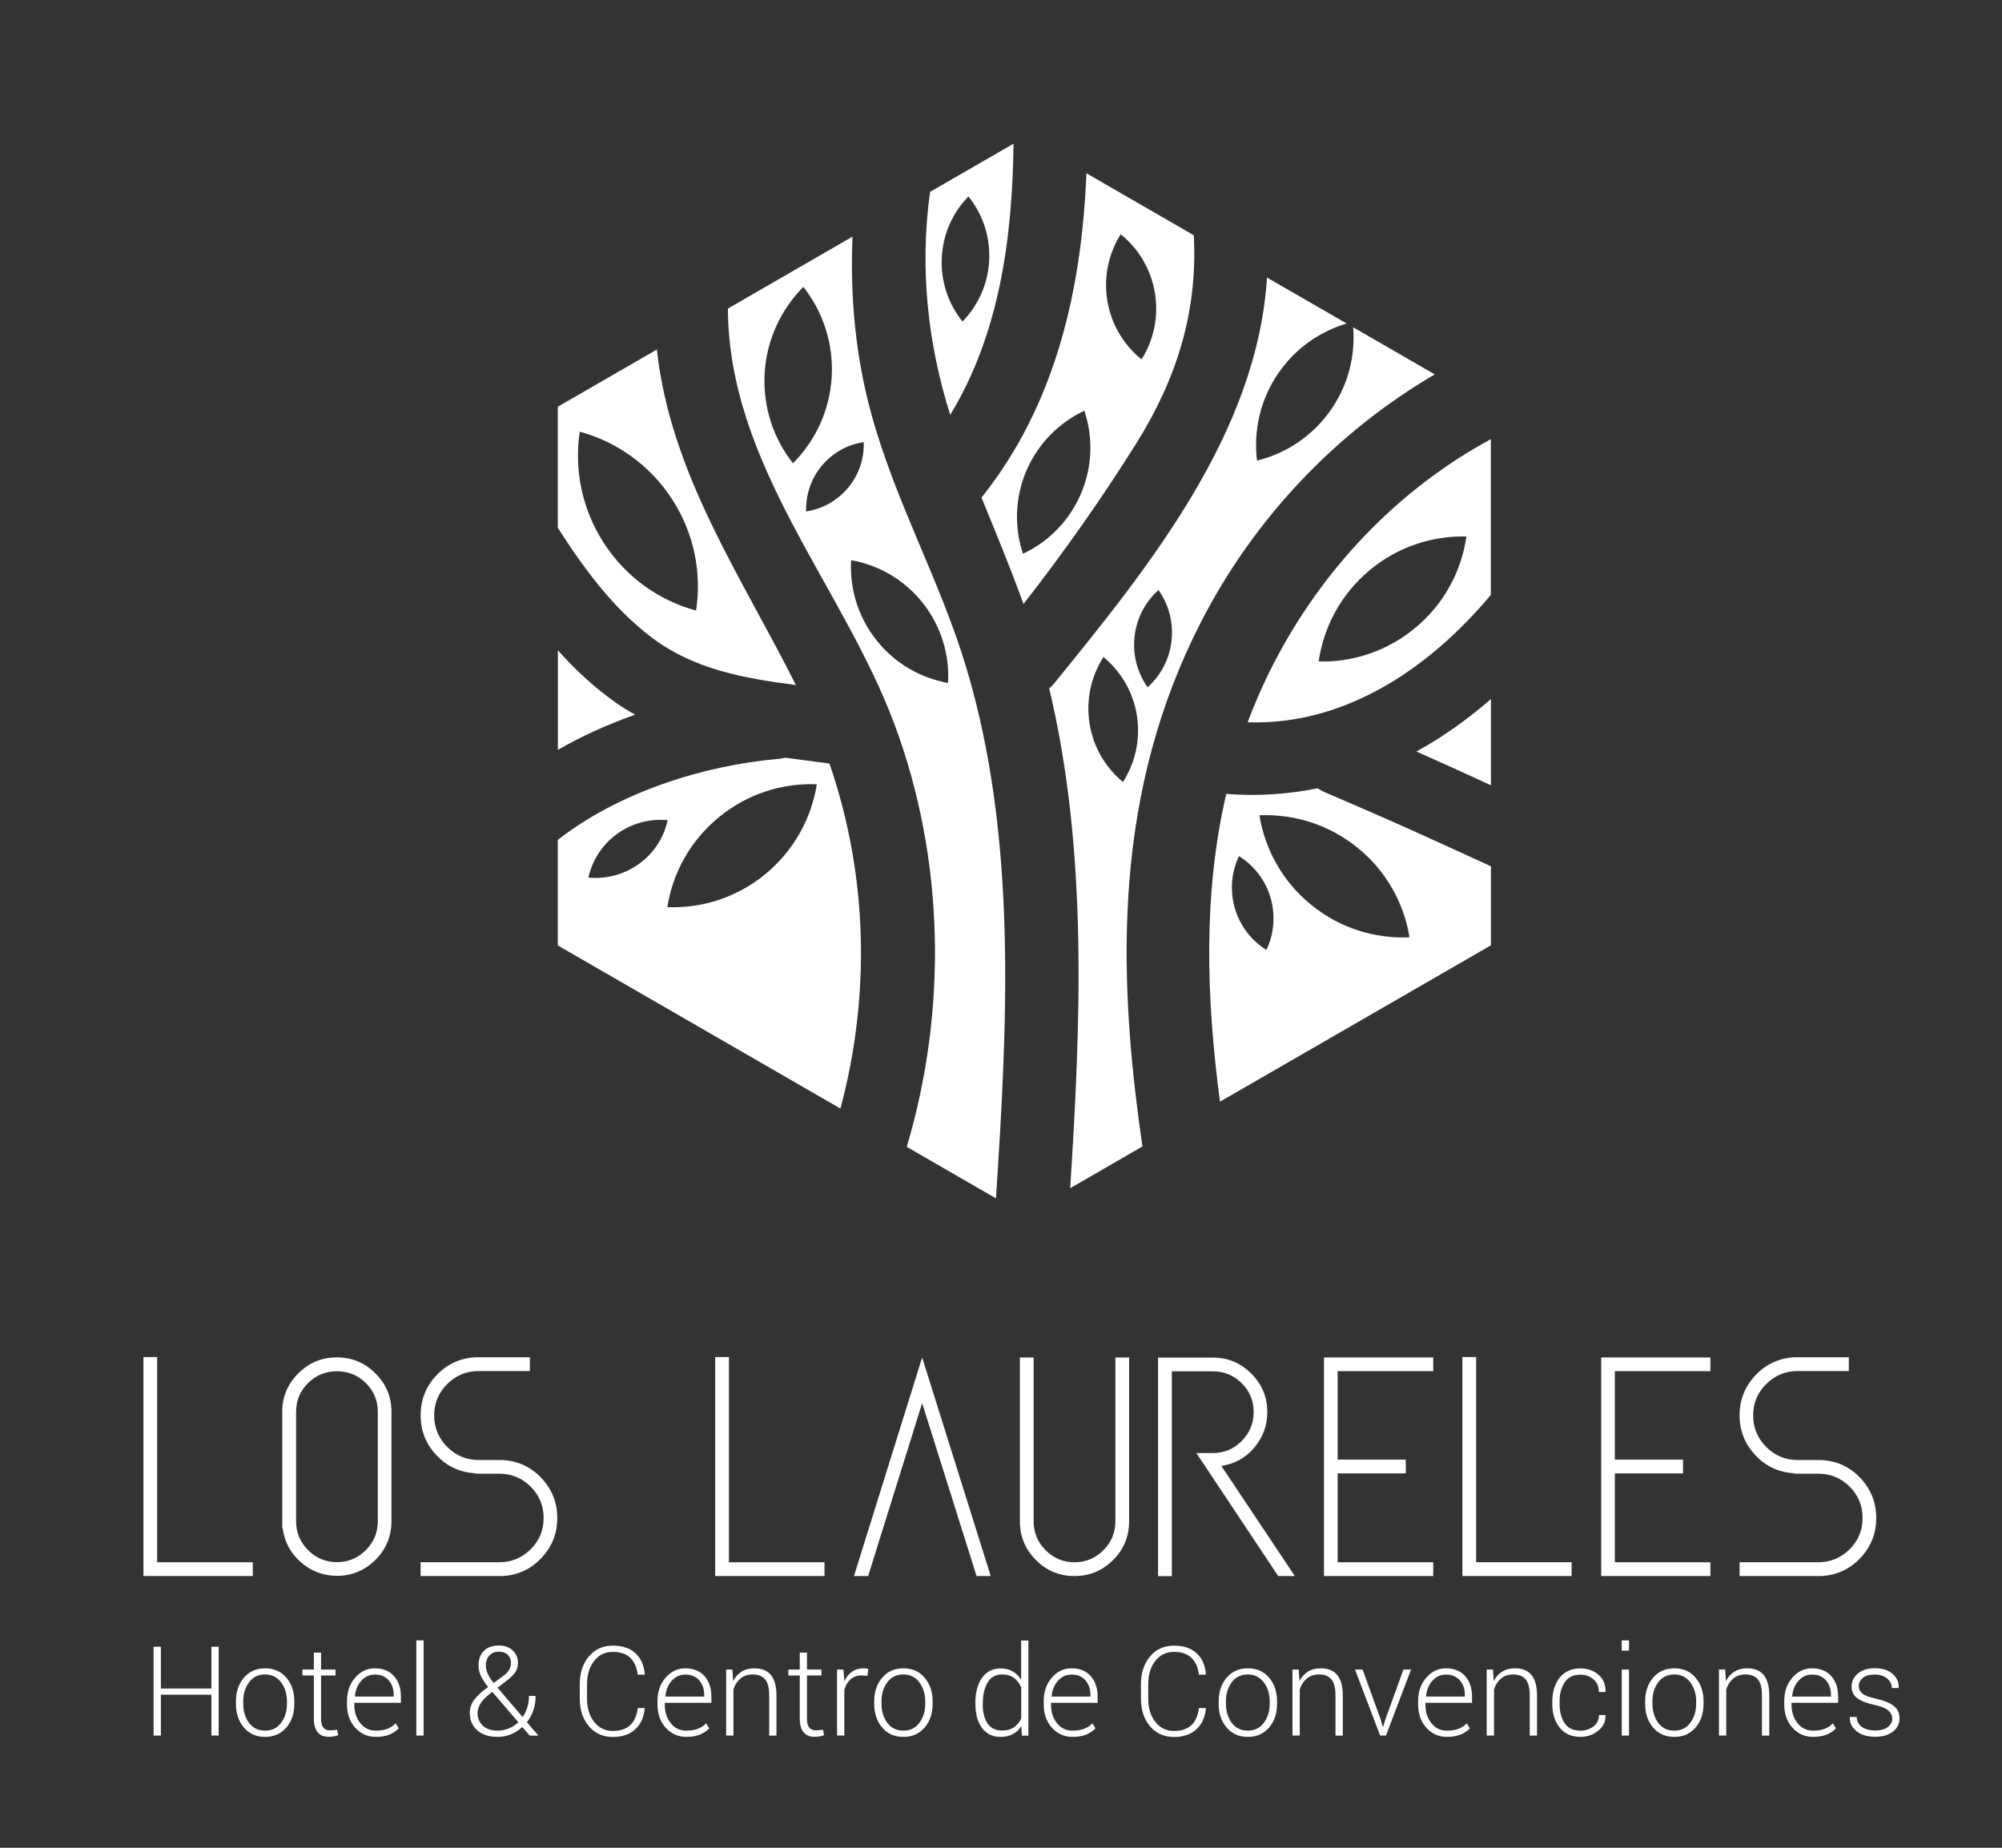 <?xml version="1.0" encoding="utf-8"?>
<!-- Generator: Adobe Illustrator 23.0.2, SVG Export Plug-In . SVG Version: 6.00 Build 0)  -->
<svg version="1.1" id="Layer_1" xmlns="http://www.w3.org/2000/svg" xmlns:xlink="http://www.w3.org/1999/xlink" x="0px" y="0px"
	 viewBox="0 0 195 180" style="enable-background:new 0 0 195 180;" xml:space="preserve">
<rect x="0" y="0" width="195" height="180" fill="#333333" stroke="none"/>
<style type="text/css">
	.st0{fill:#FFFFFF;}
</style>
<g>
	<g>
		<path class="st0" d="M15.31,152.19h9.31v1.34H13.97v-21.33h1.34V152.19z"/>
		<path class="st0" d="M29.05,133.79c1.04-1.04,2.29-1.56,3.76-1.56c1.47,0,2.73,0.52,3.76,1.56c1.04,1.04,1.56,2.29,1.56,3.74
			v10.64c0,1.48-0.52,2.75-1.56,3.78c-1.04,1.04-2.29,1.56-3.74,1.56c-1.35,0-2.53-0.45-3.54-1.34c-1.01-0.89-1.6-2-1.76-3.32h-0.04
			v-0.69v-10.64C27.49,136.08,28.01,134.83,29.05,133.79z M36.8,148.18v-10.64c0-1.11-0.39-2.04-1.17-2.81
			c-0.78-0.77-1.72-1.15-2.81-1.15s-2.03,0.38-2.81,1.15c-0.78,0.77-1.17,1.71-1.17,2.81v10.64c0,1.11,0.39,2.05,1.17,2.83
			c0.78,0.78,1.72,1.17,2.81,1.17s2.03-0.39,2.81-1.17C36.41,150.23,36.8,149.29,36.8,148.18z"/>
		<path class="st0" d="M48.94,142.23c1.51,0.08,2.78,0.67,3.8,1.76c1.03,1.09,1.54,2.39,1.54,3.89c0,1.5-0.51,2.79-1.54,3.89
			c-1.03,1.09-2.29,1.68-3.8,1.76h-7.97v-1.34h7.65c1.19,0,2.21-0.42,3.06-1.26c0.85-0.84,1.27-1.85,1.27-3.06
			c0-1.2-0.43-2.22-1.27-3.06c-0.85-0.84-1.87-1.25-3.06-1.25h-2.31v-0.04c-1.51-0.08-2.78-0.67-3.8-1.76
			c-1.03-1.09-1.54-2.39-1.54-3.89c0-1.5,0.51-2.79,1.54-3.89c1.03-1.09,2.29-1.68,3.8-1.76h5.3v1.34h-4.98
			c-1.19,0-2.21,0.42-3.06,1.26c-0.85,0.84-1.28,1.86-1.28,3.06c0,1.2,0.43,2.23,1.28,3.08c0.85,0.85,1.87,1.27,3.06,1.27H48.94z"/>
		<path class="st0" d="M71,152.19h9.31v1.34H69.66v-21.33H71V152.19z"/>
		<path class="st0" d="M84.56,153.53h-1.38l6.64-21.29l6.68,21.29h-1.38l-5.3-16.84L84.56,153.53z"/>
		<path class="st0" d="M108.64,132.24h1.34v15.95c0,1.48-0.52,2.75-1.56,3.78c-1.04,1.04-2.29,1.56-3.76,1.56
			c-1.47,0-2.73-0.52-3.76-1.56c-1.04-1.04-1.56-2.3-1.56-3.78v-15.95h1.34v15.95c0,1.11,0.39,2.05,1.17,2.83
			c0.78,0.78,1.72,1.17,2.81,1.17s2.03-0.39,2.81-1.17c0.78-0.78,1.17-1.73,1.17-2.83V132.24z"/>
		<path class="st0" d="M118.96,142.8l7.16,10.73h-1.62l-7.97-11.98h1.62c1.08,0,2.01-0.39,2.79-1.17c0.78-0.78,1.17-1.73,1.17-2.83
			c0-1.11-0.39-2.04-1.17-2.81c-0.78-0.77-1.71-1.15-2.79-1.15h-4.01v19.95h-1.34v-21.29h5.34c1.46,0,2.7,0.52,3.74,1.56
			c1.04,1.04,1.56,2.29,1.56,3.74c0,1.32-0.43,2.48-1.28,3.48C121.33,142.02,120.26,142.61,118.96,142.8z"/>
		<path class="st0" d="M139.6,133.57h-9.31v8.62h6.64v1.34h-6.64v8.66h9.31v1.34h-10.64v-21.29h10.64V133.57z"/>
		<path class="st0" d="M143.77,152.19h9.31v1.34h-10.64v-21.33h1.34V152.19z"/>
		<path class="st0" d="M166.6,133.57h-9.31v8.62h6.64v1.34h-6.64v8.66h9.31v1.34h-10.64v-21.29h10.64V133.57z"/>
		<path class="st0" d="M177.41,142.23c1.51,0.08,2.78,0.67,3.8,1.76c1.03,1.09,1.54,2.39,1.54,3.89c0,1.5-0.51,2.79-1.54,3.89
			c-1.03,1.09-2.29,1.68-3.8,1.76h-7.97v-1.34h7.65c1.19,0,2.21-0.42,3.06-1.26c0.85-0.84,1.27-1.85,1.27-3.06
			c0-1.2-0.43-2.22-1.27-3.06c-0.85-0.84-1.87-1.25-3.06-1.25h-2.31v-0.04c-1.51-0.08-2.78-0.67-3.8-1.76
			c-1.03-1.09-1.54-2.39-1.54-3.89c0-1.5,0.51-2.79,1.54-3.89c1.03-1.09,2.29-1.68,3.8-1.76h5.3v1.34h-4.98
			c-1.19,0-2.21,0.42-3.06,1.26c-0.85,0.84-1.28,1.86-1.28,3.06c0,1.2,0.43,2.23,1.28,3.08c0.85,0.85,1.87,1.27,3.06,1.27H177.41z"
			/>
	</g>
	<g>
		<path class="st0" d="M21.3,169.07h-0.71v-3.98h-4.92v3.98h-0.71v-8.65h0.71v4.07h4.92v-4.07h0.71V169.07z"/>
		<path class="st0" d="M22.98,165.76c0-0.95,0.26-1.72,0.78-2.33c0.52-0.61,1.21-0.91,2.06-0.91c0.86,0,1.55,0.3,2.07,0.91
			c0.52,0.61,0.78,1.38,0.78,2.33v0.2c0,0.95-0.26,1.73-0.78,2.33c-0.52,0.6-1.2,0.91-2.06,0.91c-0.86,0-1.56-0.3-2.07-0.91
			c-0.52-0.6-0.78-1.38-0.78-2.33V165.76z M23.69,165.95c0,0.74,0.19,1.37,0.56,1.88c0.38,0.51,0.9,0.76,1.57,0.76
			c0.66,0,1.18-0.25,1.56-0.76c0.38-0.51,0.57-1.13,0.57-1.88v-0.2c0-0.73-0.19-1.35-0.57-1.86c-0.38-0.51-0.9-0.77-1.57-0.77
			c-0.67,0-1.19,0.26-1.56,0.77c-0.38,0.51-0.56,1.13-0.56,1.86V165.95z"/>
		<path class="st0" d="M31.27,160.99v1.65h1.41v0.58h-1.41v4.19c0,0.42,0.08,0.72,0.23,0.89c0.15,0.18,0.36,0.26,0.61,0.26
			c0.11,0,0.23,0,0.34-0.01c0.11-0.01,0.23-0.03,0.38-0.05l0.11,0.53c-0.12,0.05-0.26,0.09-0.43,0.12
			c-0.17,0.03-0.34,0.04-0.51,0.04c-0.45,0-0.8-0.14-1.05-0.43c-0.25-0.29-0.38-0.74-0.38-1.35v-4.19h-1.11v-0.58h1.11v-1.65H31.27z
			"/>
		<path class="st0" d="M36.61,169.2c-0.8,0-1.47-0.3-2.01-0.89c-0.53-0.59-0.8-1.35-0.8-2.26v-0.33c0-0.92,0.26-1.68,0.79-2.29
			c0.53-0.61,1.17-0.91,1.92-0.91c0.79,0,1.41,0.25,1.86,0.75c0.45,0.5,0.68,1.16,0.68,2v0.61h-4.54v0.17
			c0,0.72,0.19,1.33,0.58,1.81c0.38,0.49,0.89,0.73,1.52,0.73c0.44,0,0.82-0.06,1.13-0.18c0.31-0.12,0.58-0.3,0.8-0.53l0.3,0.49
			c-0.24,0.25-0.55,0.46-0.92,0.61S37.12,169.2,36.61,169.2z M36.52,163.13c-0.53,0-0.97,0.2-1.33,0.6c-0.36,0.4-0.56,0.9-0.62,1.51
			l0.01,0.03h3.77v-0.18c0-0.56-0.16-1.02-0.49-1.4C37.52,163.31,37.08,163.13,36.52,163.13z"/>
		<path class="st0" d="M41.26,169.07h-0.71v-9.27h0.71V169.07z"/>
		<path class="st0" d="M47.55,164.35c-0.32-0.4-0.56-0.76-0.71-1.08c-0.15-0.33-0.23-0.66-0.23-1.01c0-0.63,0.18-1.11,0.53-1.45
			c0.35-0.34,0.84-0.51,1.45-0.51c0.57,0,1.02,0.16,1.36,0.48c0.33,0.32,0.5,0.73,0.5,1.21c0,0.36-0.09,0.66-0.27,0.92
			c-0.18,0.26-0.44,0.52-0.77,0.77l-0.95,0.73l2.45,2.86c0.19-0.28,0.34-0.6,0.45-0.94c0.11-0.35,0.16-0.72,0.16-1.12h0.65
			c0,0.51-0.07,0.97-0.22,1.4s-0.35,0.81-0.63,1.16l1.1,1.28l-0.01,0.03h-0.81l-0.73-0.84c-0.34,0.31-0.71,0.55-1.11,0.71
			c-0.4,0.17-0.83,0.25-1.3,0.25c-0.83,0-1.48-0.21-1.97-0.64c-0.48-0.42-0.73-0.99-0.73-1.69c0-0.48,0.14-0.9,0.43-1.29
			c0.29-0.38,0.7-0.77,1.25-1.17L47.55,164.35z M48.48,168.59c0.36,0,0.72-0.07,1.07-0.21c0.35-0.14,0.66-0.34,0.94-0.61l-2.46-2.86
			c-0.02-0.02-0.04-0.04-0.05-0.05c-0.01-0.01-0.02-0.03-0.03-0.04l-0.28,0.21c-0.46,0.37-0.77,0.71-0.92,1.01
			c-0.16,0.3-0.24,0.58-0.24,0.83c0,0.49,0.17,0.9,0.51,1.23C47.35,168.42,47.84,168.59,48.48,168.59z M47.32,162.24
			c0,0.26,0.06,0.53,0.19,0.81c0.12,0.28,0.32,0.58,0.57,0.9l1.05-0.78c0.23-0.18,0.39-0.36,0.49-0.56c0.1-0.19,0.15-0.4,0.15-0.62
			c0-0.31-0.1-0.57-0.31-0.78c-0.21-0.21-0.5-0.31-0.87-0.31c-0.4,0-0.72,0.13-0.94,0.39C47.43,161.54,47.32,161.86,47.32,162.24z"
			/>
		<path class="st0" d="M62.79,166.37l0.01,0.04c-0.08,0.87-0.38,1.55-0.93,2.05c-0.54,0.5-1.27,0.75-2.18,0.75
			c-0.96,0-1.74-0.35-2.33-1.04c-0.59-0.7-0.89-1.6-0.89-2.7v-1.41c0-1.1,0.3-2,0.89-2.7c0.59-0.7,1.37-1.05,2.33-1.05
			c0.92,0,1.65,0.24,2.19,0.73c0.54,0.49,0.85,1.17,0.92,2.06l-0.01,0.04h-0.67c-0.09-0.72-0.34-1.27-0.74-1.65
			c-0.4-0.38-0.96-0.57-1.69-0.57c-0.76,0-1.36,0.29-1.82,0.88c-0.46,0.59-0.69,1.34-0.69,2.25v1.42c0,0.93,0.23,1.68,0.69,2.27
			c0.46,0.58,1.06,0.88,1.82,0.88c0.73,0,1.29-0.19,1.69-0.56c0.4-0.37,0.65-0.93,0.74-1.67H62.79z"/>
		<path class="st0" d="M66.85,169.2c-0.8,0-1.47-0.3-2.01-0.89c-0.53-0.59-0.8-1.35-0.8-2.26v-0.33c0-0.92,0.26-1.68,0.79-2.29
			c0.53-0.61,1.17-0.91,1.92-0.91c0.79,0,1.41,0.25,1.86,0.75c0.45,0.5,0.68,1.16,0.68,2v0.61h-4.54v0.17
			c0,0.72,0.19,1.33,0.58,1.81c0.38,0.49,0.89,0.73,1.52,0.73c0.44,0,0.82-0.06,1.13-0.18c0.31-0.12,0.58-0.3,0.8-0.53l0.3,0.49
			c-0.24,0.25-0.55,0.46-0.92,0.61S67.36,169.2,66.85,169.2z M66.76,163.13c-0.53,0-0.97,0.2-1.33,0.6c-0.36,0.4-0.56,0.9-0.62,1.51
			l0.01,0.03h3.77v-0.18c0-0.56-0.16-1.02-0.49-1.4C67.77,163.31,67.32,163.13,66.76,163.13z"/>
		<path class="st0" d="M71.34,162.64l0.07,1.12c0.21-0.4,0.48-0.7,0.83-0.92c0.35-0.22,0.77-0.32,1.25-0.32
			c0.7,0,1.23,0.21,1.59,0.64c0.36,0.43,0.55,1.09,0.55,1.99v3.92h-0.71v-3.92c0-0.74-0.14-1.26-0.41-1.57
			c-0.28-0.31-0.67-0.46-1.17-0.46c-0.5,0-0.91,0.13-1.22,0.4c-0.31,0.26-0.54,0.61-0.68,1.05v4.5h-0.71v-6.43H71.34z"/>
		<path class="st0" d="M78.6,160.99v1.65h1.41v0.58H78.6v4.19c0,0.42,0.08,0.72,0.23,0.89c0.15,0.18,0.36,0.26,0.61,0.26
			c0.11,0,0.23,0,0.34-0.01c0.11-0.01,0.23-0.03,0.38-0.05l0.11,0.53c-0.12,0.05-0.26,0.09-0.43,0.12
			c-0.17,0.03-0.34,0.04-0.51,0.04c-0.45,0-0.8-0.14-1.05-0.43c-0.25-0.29-0.38-0.74-0.38-1.35v-4.19h-1.11v-0.58h1.11v-1.65H78.6z"
			/>
		<path class="st0" d="M84.48,163.25l-0.53-0.04c-0.45,0-0.82,0.13-1.1,0.38c-0.29,0.25-0.49,0.6-0.61,1.04v4.44h-0.71v-6.43h0.62
			l0.09,1.07v0.07c0.19-0.4,0.44-0.71,0.75-0.93c0.31-0.22,0.69-0.33,1.12-0.33c0.09,0,0.18,0.01,0.26,0.02
			c0.09,0.01,0.16,0.03,0.21,0.04L84.48,163.25z"/>
		<path class="st0" d="M85.15,165.76c0-0.95,0.26-1.72,0.78-2.33c0.52-0.61,1.21-0.91,2.06-0.91c0.86,0,1.55,0.3,2.07,0.91
			c0.52,0.61,0.78,1.38,0.78,2.33v0.2c0,0.95-0.26,1.73-0.78,2.33c-0.52,0.6-1.2,0.91-2.06,0.91c-0.86,0-1.56-0.3-2.07-0.91
			c-0.52-0.6-0.78-1.38-0.78-2.33V165.76z M85.86,165.95c0,0.74,0.19,1.37,0.56,1.88c0.38,0.51,0.9,0.76,1.57,0.76
			c0.66,0,1.18-0.25,1.56-0.76c0.38-0.51,0.57-1.13,0.57-1.88v-0.2c0-0.73-0.19-1.35-0.57-1.86c-0.38-0.51-0.9-0.77-1.57-0.77
			c-0.67,0-1.19,0.26-1.56,0.77c-0.38,0.51-0.56,1.13-0.56,1.86V165.95z"/>
		<path class="st0" d="M95,165.91c0-1.03,0.22-1.85,0.65-2.46s1.04-0.92,1.82-0.92c0.45,0,0.84,0.1,1.17,0.29
			c0.33,0.19,0.6,0.46,0.82,0.81v-3.82h0.71v9.27h-0.63l-0.06-0.93c-0.21,0.34-0.49,0.6-0.83,0.78c-0.34,0.18-0.73,0.27-1.19,0.27
			c-0.77,0-1.37-0.29-1.8-0.86c-0.43-0.57-0.65-1.34-0.65-2.3V165.91z M95.72,166.03c0,0.78,0.16,1.4,0.47,1.86
			c0.31,0.46,0.78,0.69,1.41,0.69c0.46,0,0.84-0.1,1.15-0.31c0.31-0.21,0.55-0.49,0.72-0.86v-3.03c-0.16-0.37-0.39-0.68-0.69-0.91
			c-0.3-0.23-0.69-0.35-1.17-0.35c-0.63,0-1.1,0.26-1.41,0.77c-0.31,0.52-0.47,1.19-0.47,2.01V166.03z"/>
		<path class="st0" d="M104.47,169.2c-0.8,0-1.47-0.3-2.01-0.89c-0.53-0.59-0.8-1.35-0.8-2.26v-0.33c0-0.92,0.26-1.68,0.79-2.29
			c0.53-0.61,1.17-0.91,1.92-0.91c0.79,0,1.41,0.25,1.86,0.75c0.45,0.5,0.68,1.16,0.68,2v0.61h-4.54v0.17
			c0,0.72,0.19,1.33,0.58,1.81c0.38,0.49,0.89,0.73,1.52,0.73c0.44,0,0.82-0.06,1.13-0.18c0.31-0.12,0.58-0.3,0.8-0.53l0.3,0.49
			c-0.24,0.25-0.55,0.46-0.92,0.61S104.98,169.2,104.47,169.2z M104.38,163.13c-0.53,0-0.97,0.2-1.33,0.6
			c-0.36,0.4-0.56,0.9-0.62,1.51l0.01,0.03h3.77v-0.18c0-0.56-0.16-1.02-0.49-1.4C105.39,163.31,104.95,163.13,104.38,163.13z"/>
		<path class="st0" d="M117.45,166.37l0.01,0.04c-0.08,0.87-0.38,1.55-0.93,2.05c-0.54,0.5-1.27,0.75-2.18,0.75
			c-0.96,0-1.74-0.35-2.33-1.04c-0.59-0.7-0.89-1.6-0.89-2.7v-1.41c0-1.1,0.3-2,0.89-2.7c0.59-0.7,1.37-1.05,2.33-1.05
			c0.92,0,1.65,0.24,2.19,0.73c0.54,0.49,0.85,1.17,0.92,2.06l-0.01,0.04h-0.67c-0.09-0.72-0.34-1.27-0.74-1.65
			c-0.4-0.38-0.96-0.57-1.69-0.57c-0.76,0-1.36,0.29-1.82,0.88c-0.46,0.59-0.69,1.34-0.69,2.25v1.42c0,0.93,0.23,1.68,0.69,2.27
			c0.46,0.58,1.06,0.88,1.82,0.88c0.73,0,1.29-0.19,1.69-0.56c0.4-0.37,0.65-0.93,0.74-1.67H117.45z"/>
		<path class="st0" d="M118.7,165.76c0-0.95,0.26-1.72,0.78-2.33c0.52-0.61,1.21-0.91,2.06-0.91c0.86,0,1.55,0.3,2.07,0.91
			c0.52,0.61,0.78,1.38,0.78,2.33v0.2c0,0.95-0.26,1.73-0.78,2.33c-0.52,0.6-1.2,0.91-2.06,0.91c-0.86,0-1.56-0.3-2.07-0.91
			c-0.52-0.6-0.78-1.38-0.78-2.33V165.76z M119.41,165.95c0,0.74,0.19,1.37,0.56,1.88c0.38,0.51,0.9,0.76,1.57,0.76
			c0.66,0,1.18-0.25,1.56-0.76c0.38-0.51,0.57-1.13,0.57-1.88v-0.2c0-0.73-0.19-1.35-0.57-1.86c-0.38-0.51-0.9-0.77-1.57-0.77
			c-0.67,0-1.19,0.26-1.56,0.77c-0.38,0.51-0.56,1.13-0.56,1.86V165.95z"/>
		<path class="st0" d="M126.5,162.64l0.07,1.12c0.21-0.4,0.48-0.7,0.83-0.92c0.35-0.22,0.77-0.32,1.25-0.32
			c0.7,0,1.23,0.21,1.59,0.64c0.36,0.43,0.55,1.09,0.55,1.99v3.92h-0.71v-3.92c0-0.74-0.14-1.26-0.41-1.57
			c-0.28-0.31-0.67-0.46-1.17-0.46c-0.5,0-0.91,0.13-1.22,0.4c-0.31,0.26-0.54,0.61-0.68,1.05v4.5h-0.71v-6.43H126.5z"/>
		<path class="st0" d="M134.47,167.46l0.21,0.75h0.04l0.23-0.75l1.75-4.82h0.74l-2.44,6.43h-0.57l-2.45-6.43h0.74L134.47,167.46z"/>
		<path class="st0" d="M140.94,169.2c-0.8,0-1.47-0.3-2.01-0.89c-0.53-0.59-0.8-1.35-0.8-2.26v-0.33c0-0.92,0.26-1.68,0.79-2.29
			c0.53-0.61,1.17-0.91,1.92-0.91c0.79,0,1.41,0.25,1.86,0.75c0.45,0.5,0.68,1.16,0.68,2v0.61h-4.54v0.17
			c0,0.72,0.19,1.33,0.58,1.81c0.38,0.49,0.89,0.73,1.52,0.73c0.44,0,0.82-0.06,1.13-0.18c0.31-0.12,0.58-0.3,0.8-0.53l0.3,0.49
			c-0.24,0.25-0.55,0.46-0.92,0.61C141.89,169.12,141.45,169.2,140.94,169.2z M140.85,163.13c-0.53,0-0.97,0.2-1.33,0.6
			s-0.56,0.9-0.62,1.51l0.01,0.03h3.77v-0.18c0-0.56-0.16-1.02-0.49-1.4C141.85,163.31,141.41,163.13,140.85,163.13z"/>
		<path class="st0" d="M145.42,162.64l0.07,1.12c0.21-0.4,0.48-0.7,0.83-0.92c0.35-0.22,0.77-0.32,1.25-0.32
			c0.7,0,1.23,0.21,1.59,0.64c0.36,0.43,0.55,1.09,0.55,1.99v3.92h-0.71v-3.92c0-0.74-0.14-1.26-0.41-1.57
			c-0.28-0.31-0.67-0.46-1.17-0.46c-0.5,0-0.91,0.13-1.22,0.4c-0.31,0.26-0.54,0.61-0.68,1.05v4.5h-0.71v-6.43H145.42z"/>
		<path class="st0" d="M153.95,168.59c0.47,0,0.89-0.13,1.25-0.4c0.36-0.27,0.54-0.64,0.54-1.12h0.63l0.01,0.04
			c0.02,0.59-0.22,1.09-0.71,1.49c-0.5,0.4-1.07,0.6-1.72,0.6c-0.88,0-1.55-0.3-2.03-0.9c-0.48-0.6-0.72-1.37-0.72-2.31v-0.25
			c0-0.93,0.24-1.7,0.72-2.31c0.48-0.6,1.15-0.9,2.02-0.9c0.71,0,1.29,0.21,1.76,0.62s0.7,0.96,0.68,1.64l-0.01,0.04h-0.64
			c0-0.52-0.17-0.93-0.52-1.23c-0.35-0.31-0.77-0.46-1.27-0.46c-0.69,0-1.2,0.25-1.53,0.74c-0.33,0.49-0.5,1.11-0.5,1.86v0.25
			c0,0.76,0.16,1.39,0.49,1.88S153.25,168.59,153.95,168.59z"/>
		<path class="st0" d="M158.67,160.8h-0.71v-1h0.71V160.8z M158.67,169.07h-0.71v-6.43h0.71V169.07z"/>
		<path class="st0" d="M160.24,165.76c0-0.95,0.26-1.72,0.78-2.33c0.52-0.61,1.21-0.91,2.06-0.91c0.86,0,1.55,0.3,2.07,0.91
			c0.52,0.61,0.78,1.38,0.78,2.33v0.2c0,0.95-0.26,1.73-0.78,2.33c-0.52,0.6-1.2,0.91-2.06,0.91c-0.86,0-1.56-0.3-2.07-0.91
			c-0.52-0.6-0.78-1.38-0.78-2.33V165.76z M160.95,165.95c0,0.74,0.19,1.37,0.56,1.88c0.38,0.51,0.9,0.76,1.57,0.76
			c0.66,0,1.18-0.25,1.56-0.76c0.38-0.51,0.57-1.13,0.57-1.88v-0.2c0-0.73-0.19-1.35-0.57-1.86c-0.38-0.51-0.9-0.77-1.57-0.77
			c-0.67,0-1.19,0.26-1.56,0.77c-0.38,0.51-0.56,1.13-0.56,1.86V165.95z"/>
		<path class="st0" d="M168.04,162.64l0.07,1.12c0.21-0.4,0.48-0.7,0.83-0.92c0.35-0.22,0.77-0.32,1.25-0.32
			c0.7,0,1.23,0.21,1.59,0.64c0.36,0.43,0.55,1.09,0.55,1.99v3.92h-0.71v-3.92c0-0.74-0.14-1.26-0.41-1.57
			c-0.28-0.31-0.67-0.46-1.17-0.46c-0.5,0-0.91,0.13-1.22,0.4c-0.31,0.26-0.54,0.61-0.68,1.05v4.5h-0.71v-6.43H168.04z"/>
		<path class="st0" d="M176.6,169.2c-0.8,0-1.47-0.3-2.01-0.89c-0.53-0.59-0.8-1.35-0.8-2.26v-0.33c0-0.92,0.26-1.68,0.79-2.29
			c0.53-0.61,1.17-0.91,1.92-0.91c0.79,0,1.41,0.25,1.86,0.75c0.45,0.5,0.68,1.16,0.68,2v0.61h-4.54v0.17
			c0,0.72,0.19,1.33,0.58,1.81c0.38,0.49,0.89,0.73,1.52,0.73c0.44,0,0.82-0.06,1.13-0.18c0.31-0.12,0.58-0.3,0.8-0.53l0.3,0.49
			c-0.24,0.25-0.55,0.46-0.92,0.61C177.55,169.12,177.11,169.2,176.6,169.2z M176.51,163.13c-0.53,0-0.97,0.2-1.33,0.6
			s-0.56,0.9-0.62,1.51l0.01,0.03h3.77v-0.18c0-0.56-0.16-1.02-0.49-1.4C177.52,163.31,177.07,163.13,176.51,163.13z"/>
		<path class="st0" d="M184.31,167.43c0-0.3-0.12-0.56-0.37-0.79s-0.69-0.41-1.34-0.55c-0.77-0.17-1.34-0.39-1.7-0.66
			c-0.37-0.27-0.55-0.66-0.55-1.16c0-0.49,0.21-0.91,0.62-1.25c0.41-0.34,0.96-0.51,1.64-0.51c0.73,0,1.3,0.18,1.72,0.54
			c0.42,0.36,0.63,0.81,0.61,1.35l-0.01,0.04h-0.66c0-0.35-0.15-0.66-0.45-0.92c-0.3-0.26-0.7-0.39-1.21-0.39
			c-0.52,0-0.91,0.11-1.17,0.33c-0.26,0.22-0.39,0.48-0.39,0.78c0,0.3,0.11,0.54,0.34,0.73c0.22,0.19,0.67,0.36,1.34,0.51
			c0.76,0.17,1.34,0.4,1.72,0.7c0.38,0.3,0.57,0.7,0.57,1.21c0,0.54-0.22,0.97-0.65,1.3c-0.43,0.33-1.01,0.5-1.72,0.5
			c-0.78,0-1.39-0.19-1.84-0.56c-0.45-0.37-0.66-0.82-0.63-1.33l0.01-0.04h0.65c0.03,0.46,0.22,0.8,0.57,1.01
			c0.35,0.21,0.76,0.31,1.24,0.31c0.52,0,0.92-0.11,1.22-0.34S184.31,167.75,184.31,167.43z"/>
	</g>
	<path class="st0" d="M92.55,40.41c4.78-7.81,6.07-17.23,6.17-26.41l-8.13,4.69C89.56,26.17,90.36,33.43,92.55,40.41z M94.33,19.14
		c1.36,1.69,2.13,3.86,2.02,6.2s-1.09,4.43-2.6,5.98c-1.36-1.69-2.13-3.86-2.02-6.2C91.84,22.78,92.81,20.69,94.33,19.14z"/>
	<path class="st0" d="M99.69,58.84c3.93-5.03,7.65-10.31,11.02-15.7c3.92-6.28,5.96-12.81,5.57-20.22l-10.46-6.04
		c-0.46,11.38-3.01,22.58-10.22,31.59C97,51.91,98.43,55.33,99.69,58.84z M109.16,22.82c1.71,1.38,2.94,3.37,3.33,5.71
		c0.39,2.34-0.13,4.62-1.3,6.48c-1.71-1.38-2.94-3.37-3.33-5.71S107.99,24.68,109.16,22.82z M105.62,40.01
		c0.85,2.56,0.81,5.43-0.34,8.1c-1.15,2.67-3.19,4.69-5.64,5.83c-0.85-2.56-0.8-5.43,0.34-8.1
		C101.13,43.17,103.18,41.16,105.62,40.01z"/>
	<path class="st0" d="M63.46,62.09c4.14,3.14,9.07,4,14.06,4.64C72.19,56.09,65.31,46.2,63.98,34.05l-9.65,5.57v11.79
		C56.88,55.39,59.69,59.23,63.46,62.09z M58.83,52.92c-2.17-3.34-2.91-7.21-2.36-10.87c3.57,0.98,6.8,3.22,8.98,6.56
		c2.17,3.34,2.91,7.21,2.35,10.87C64.24,58.51,61,56.27,58.83,52.92z"/>
	<path class="st0" d="M124,64.75c-0.95,1.85-1.77,3.73-2.48,5.61c9.45,0.33,17.72-5.25,23.69-12.41V42.78
		C136.16,47.69,128.79,55.41,124,64.75z M142.83,52.26c-0.47,3.32-2.12,6.49-4.88,8.82c-2.76,2.34-6.15,3.44-9.51,3.36
		c0.48-3.32,2.12-6.48,4.88-8.82C136.08,53.28,139.48,52.18,142.83,52.26z"/>
	<path class="st0" d="M129.02,77.17c-0.25-0.11-0.48-0.24-0.68-0.38c-2.85,0.58-5.82,0.79-8.9,0.55
		c-2.26,9.74-1.96,19.81-0.61,29.98l26.39-15.23v-7.7c-1.39-0.65-2.78-1.26-4.13-1.89C137.1,80.66,133.07,78.9,129.02,77.17z
		 M123.35,92.54c-1.44-0.9-2.56-2.31-3.07-4.06s-0.33-3.55,0.4-5.08c1.44,0.9,2.56,2.31,3.08,4.06
		C124.26,89.22,124.08,91.01,123.35,92.54z M127.72,88.15c-2.81-2.28-4.51-5.41-5.05-8.73c3.35-0.14,6.76,0.89,9.57,3.17
		c2.81,2.28,4.51,5.41,5.05,8.72C133.93,91.46,130.52,90.43,127.72,88.15z"/>
	<path class="st0" d="M60.1,68.53c-2.15-1.49-4.04-3.26-5.76-5.18v9.7c2.35-1.36,4.9-2.5,7.52-3.43
		C61.26,69.29,60.67,68.93,60.1,68.53z"/>
	<path class="st0" d="M116.98,60.59c5.18-10.1,13.15-18.48,22.77-24.12l-7.95-4.59c0.22,2.73-0.45,5.55-2.13,7.99
		c-1.79,2.6-4.39,4.3-7.23,5c-0.36-2.9,0.3-5.94,2.09-8.54c1.66-2.41,4.03-4.03,6.63-4.82l-7.75-4.47
		c-0.96,15.15-11.47,28.14-20.76,39.57c-0.15,0.18-0.3,0.32-0.46,0.46c0.01,0.03,0.02,0.07,0.03,0.1
		c3.74,15.76,3.05,32.38,2.02,48.58l7.04-4.07C108.68,94,108.63,76.88,116.98,60.59z M110.51,62.01c0.2-1.82,1.07-3.4,2.33-4.53
		c0.98,1.39,1.47,3.12,1.27,4.94c-0.2,1.82-1.07,3.4-2.33,4.53C110.8,65.56,110.3,63.82,110.51,62.01z M106.12,70.45
		c-0.36-2.34,0.18-4.6,1.36-6.45c1.69,1.4,2.9,3.39,3.26,5.73c0.36,2.34-0.18,4.6-1.36,6.45C107.69,74.78,106.48,72.79,106.12,70.45
		z"/>
	<path class="st0" d="M94.12,65.04c-2.57-8.55-6.91-16.13-9.27-24.79c-1.53-5.6-2.06-11.4-1.81-17.2L70.9,30.06
		c0.07,15.27,11.16,26.95,16.21,40.46c4.89,13.07,5.2,27.81,1.21,41.2l8.69,5.02C98.14,99.48,99.08,81.56,94.12,65.04z M74.48,36.35
		c0.2-3.3,1.61-6.23,3.77-8.4c1.9,2.41,2.95,5.49,2.76,8.78c-0.2,3.3-1.61,6.23-3.77,8.4C75.34,42.73,74.29,39.65,74.48,36.35z
		 M78.52,49.82c-0.05-1.56,0.44-3.15,1.52-4.44c1.08-1.3,2.54-2.08,4.09-2.31c0.05,1.56-0.44,3.15-1.52,4.44
		C81.53,48.8,80.07,49.59,78.52,49.82z M92.34,66.53c-2.67-0.48-5.18-1.89-6.99-4.19c-1.81-2.29-2.6-5.06-2.45-7.77
		c2.67,0.47,5.18,1.89,6.99,4.18C91.71,61.06,92.5,63.83,92.34,66.53z"/>
	<path class="st0" d="M80.79,74.38c-1.44-0.19-2.88-0.38-4.32-0.57c-0.19,0.04-0.37,0.09-0.58,0.11c-7.34,0.63-15.6,3.24-21.56,7.9
		v10.28l27.53,15.89C84.84,96.85,84.5,85.14,80.79,74.38z M62.23,84.16c-1.48,1.07-3.23,1.49-4.92,1.33
		c0.37-1.65,1.32-3.19,2.8-4.26c1.48-1.07,3.23-1.49,4.92-1.33C64.67,81.56,63.72,83.09,62.23,84.16z M74.55,85.15
		c-2.79,2.3-6.2,3.35-9.55,3.22c0.52-3.31,2.21-6.45,5.01-8.75c2.79-2.3,6.2-3.35,9.55-3.22C79.03,79.71,77.34,82.85,74.55,85.15z"
		/>
	<path class="st0" d="M137.96,73.21c2.21,0.98,4.41,1.97,6.6,2.99c0.22,0.1,0.44,0.2,0.66,0.3V68.1
		C142.95,70.07,140.53,71.8,137.96,73.21z"/>
</g>
</svg>
